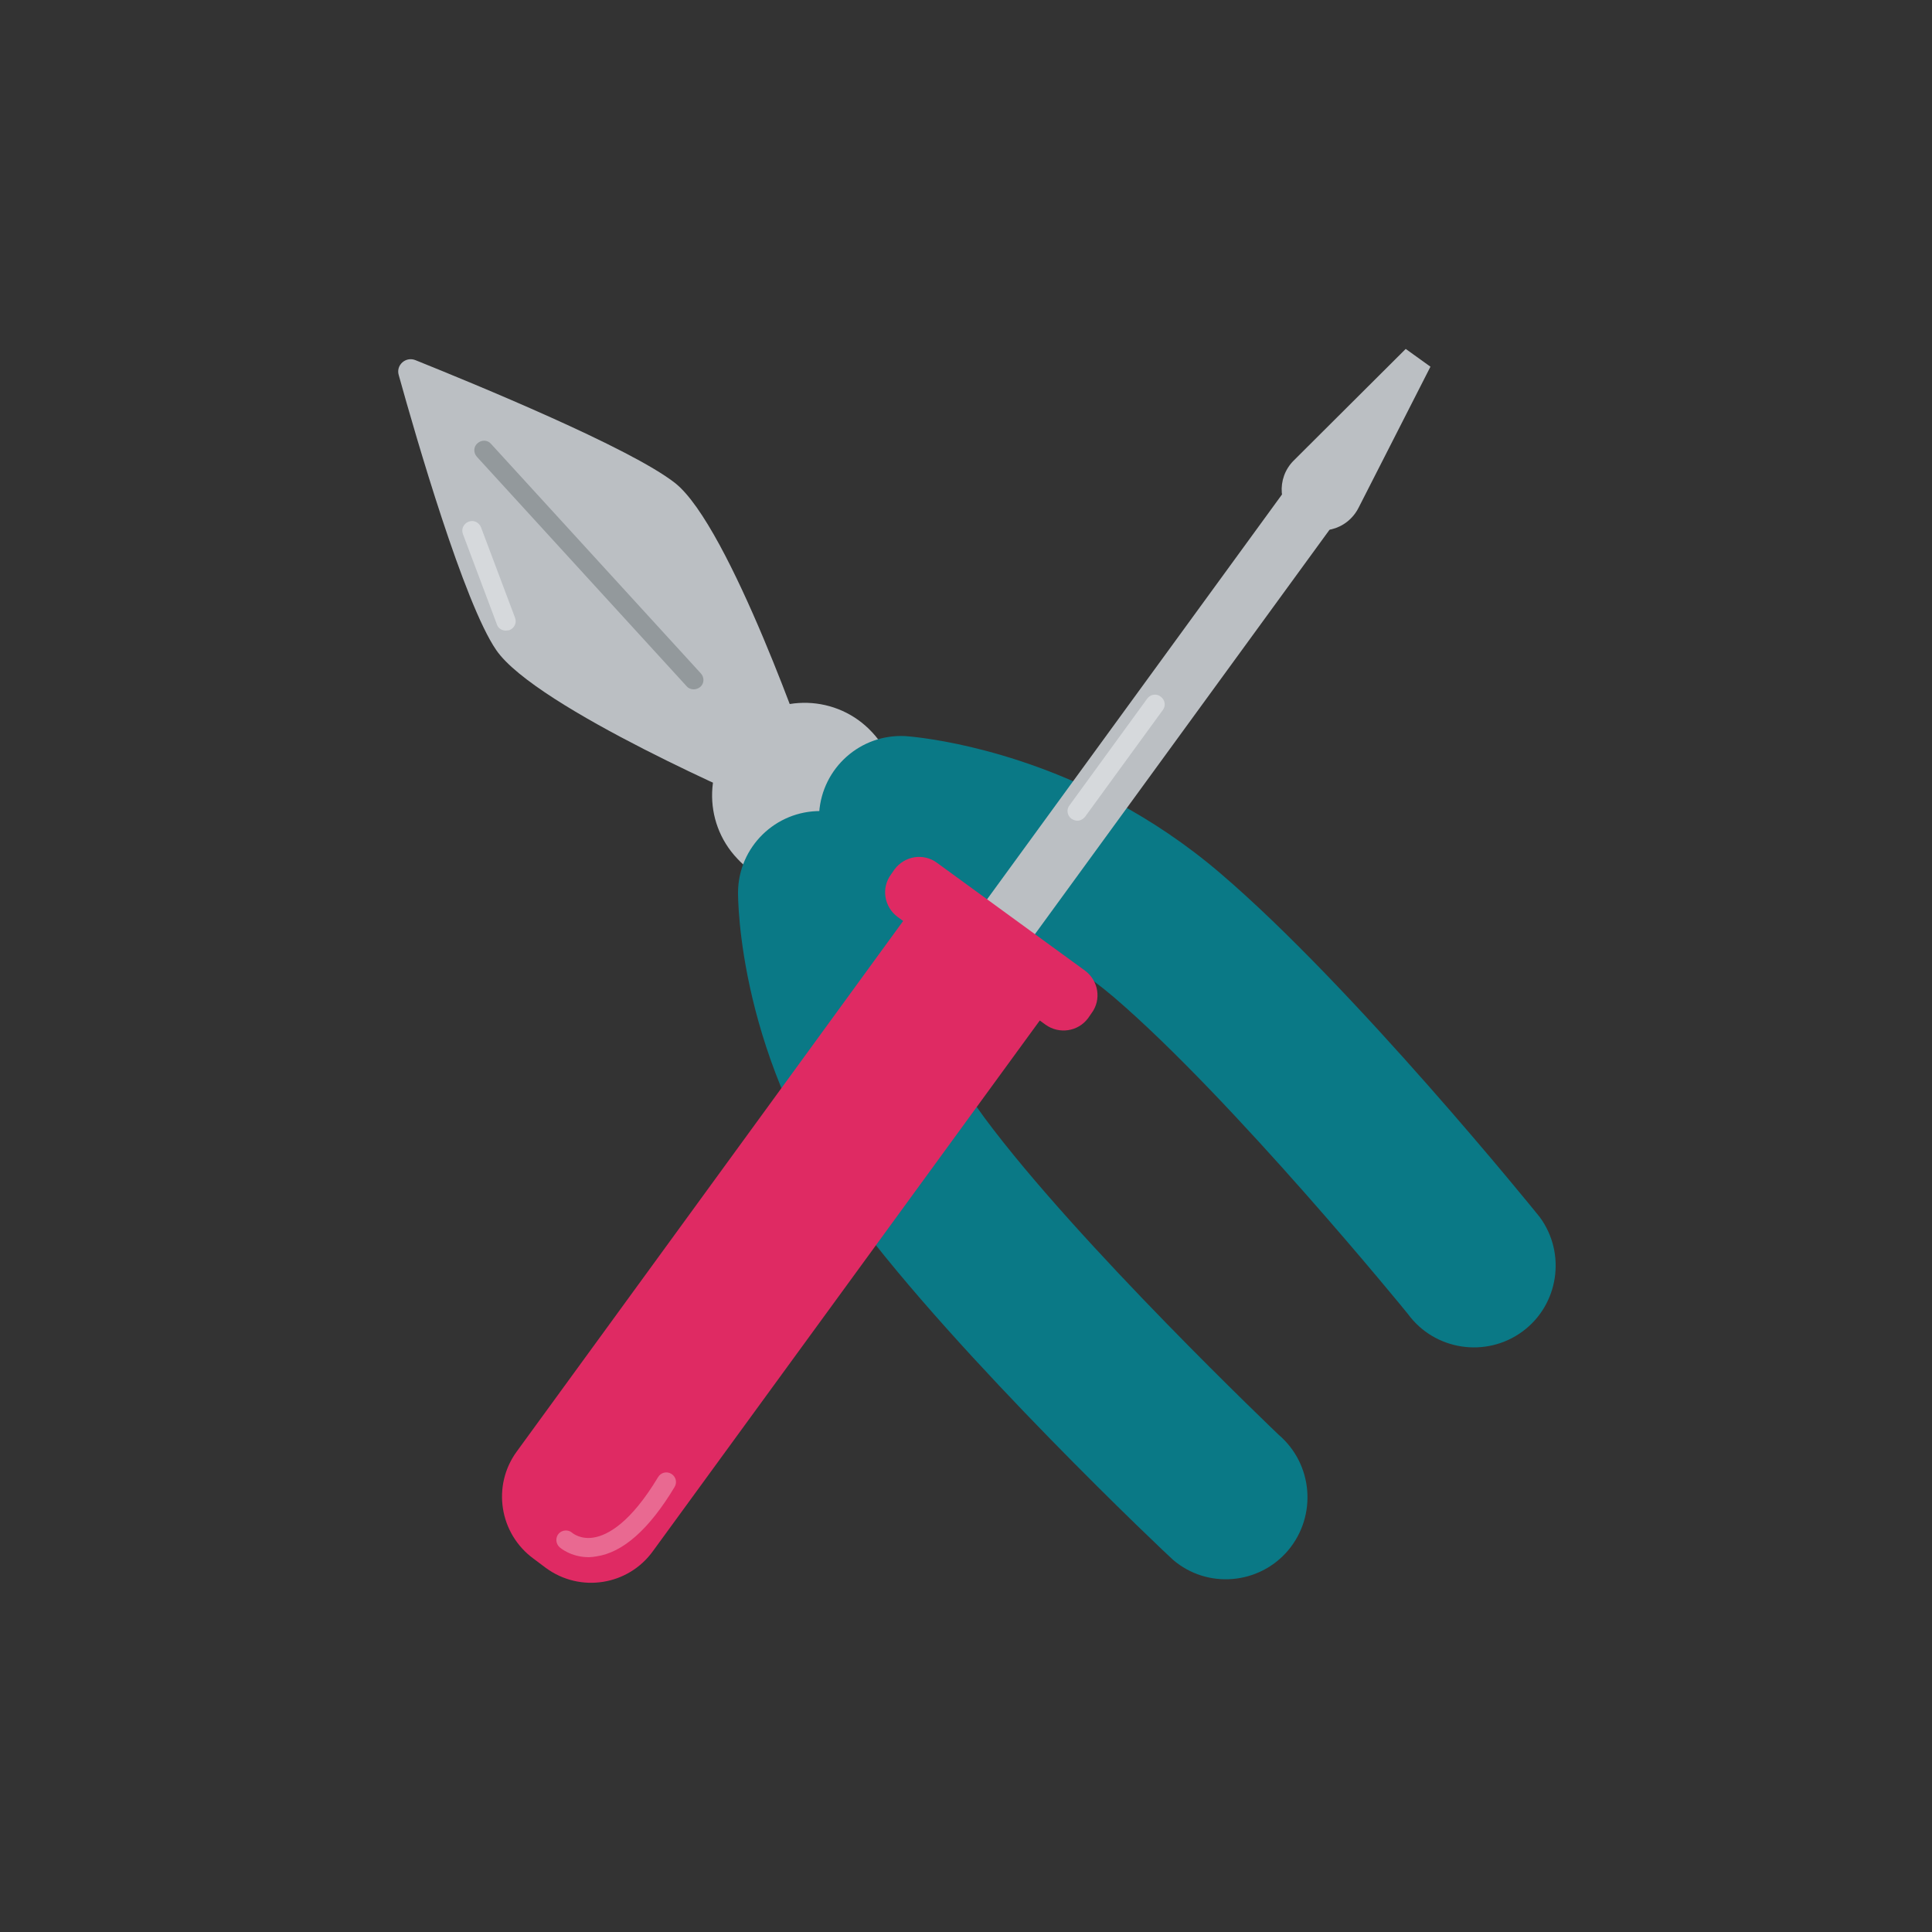 <?xml version="1.0" encoding="utf-8"?>
<!-- Generator: Adobe Illustrator 25.4.1, SVG Export Plug-In . SVG Version: 6.00 Build 0)  -->
<svg version="1.1" id="Layer_1" xmlns="http://www.w3.org/2000/svg" xmlns:xlink="http://www.w3.org/1999/xlink" x="0px" y="0px"
	 viewBox="0 0 500 500" style="enable-background:new 0 0 500 500;" xml:space="preserve">
<rect x="0" y="0" width="500" height="500" fill="#333333" stroke="none"/>
<style type="text/css">
	.st0{fill:#BBBFC3;}
	.st1{fill:#0A7986;}
	.st2{fill:#DF2A63;}
	.st3{fill:#D6D9DC;}
	.st4{opacity:0.3;enable-background:new    ;}
	.st5{fill:#FFFFFF;}
	.st6{fill:#93999C;}
</style>
<g>
	<g>
		<g>
			<path class="st0" d="M225.7,189.5c-9-9.7-24.2-10.2-33.8-1.1c-9.7,9-10.2,24.2-1.1,33.8c9,9.7,24.2,10.2,33.8,1.1
				C234.2,214.3,234.7,199.1,225.7,189.5z"/>
			<g>
				<path class="st1" d="M222.2,212.4c6.7,3.6,11.2,10.6,11.2,18.7c0,0.8,0.5,30,21.4,58.2c24.1,32.5,75.8,81.7,76.1,82
					c8.9,7.6,10,20.9,2.5,29.9c-7.5,8.9-20.9,10.1-29.8,2.5c-1.4-1.2-55.7-52.5-82.8-89.1C191,274.3,191,232.7,191,230.9
					c0.1-11.7,9.7-21.1,21.4-21C215.9,210,219.3,210.9,222.2,212.4z"/>
			</g>
			<g>
				<path class="st1" d="M289.1,207.7c8.7,4.7,17.7,10.6,26.6,18.2c34.6,29.5,81.7,87.7,82.8,89.1c6.9,9.4,4.9,22.7-4.5,29.6
					s-22.7,4.9-29.6-4.5c-0.2-0.3-45.4-55.7-76.1-82c-26.9-22.9-56.3-25.3-56.6-25.3c-11.6-0.8-20.4-10.9-19.7-22.5
					c0.8-11.6,10.7-20.4,22.3-19.8C235.5,190.6,260.4,192.3,289.1,207.7z"/>
			</g>
			<path class="st0" d="M209.7,196.8c0,0-20.7-60.5-35-71.8c-11.6-9.1-51.8-25.6-67.2-31.8c-2.5-1-5.1,1.3-4.3,3.9
				c4.5,16.2,16.9,59,25.2,71.1c10.3,15.1,68.9,40.1,68.9,40.1l4.5-7.6L209.7,196.8z"/>
		</g>
	</g>
	<g>
		<g>
			<path class="st0" d="M347.9,117.6c0.2,0.1,0.4,0.3,0.6,0.4c3.4,2.5,4.2,7.3,1.7,10.7l-94.7,130c-2.5,3.4-7.2,4.1-10.7,1.7
				c-3.4-2.5-4.2-7.3-1.7-10.7l94.7-130C340.2,116.5,344.5,115.6,347.9,117.6z"/>
		</g>
		<path class="st2" d="M141.3,405.8l-3.2-2.4c-8.9-6.5-10.8-18.9-4.4-27.7l105.9-145.4L275,256L169,401.4
			C162.6,410.3,150.2,412.3,141.3,405.8z"/>
		<path class="st0" d="M336,135.2L336,135.2c-5.2-3.8-5.8-11.4-1.2-16l29-28.9l6.4,4.6l-18.6,36.5
			C348.6,137.3,341.2,139.1,336,135.2z"/>
		<path class="st2" d="M270.6,265.2l-38.3-27.9c-3.5-2.6-4.3-7.5-1.7-11l0.9-1.3c2.6-3.5,7.5-4.3,11-1.7l38.3,27.9
			c3.5,2.6,4.3,7.5,1.7,11l-0.9,1.3C279,267,274.1,267.7,270.6,265.2z"/>
	</g>
</g>
<g>
	<path class="st3" d="M130.9,163.2c-1,0-2-0.6-2.3-1.6l-8.8-23.4c-0.5-1.3,0.2-2.7,1.5-3.2c1.3-0.5,2.7,0.2,3.2,1.5l8.8,23.4
		c0.5,1.3-0.2,2.7-1.5,3.2C131.5,163.1,131.2,163.2,130.9,163.2z"/>
</g>
<g>
	<path class="st3" d="M278.8,212.4c-0.5,0-1-0.2-1.5-0.5c-1.1-0.8-1.4-2.4-0.5-3.5l20.1-27.6c0.8-1.1,2.4-1.4,3.5-0.5
		c1.1,0.8,1.4,2.4,0.5,3.5l-20.1,27.6C280.3,212,279.6,212.4,278.8,212.4z"/>
</g>
<g class="st4">
	<path class="st5" d="M152.4,403c-4.7,0-7.5-2.5-7.6-2.6c-1-0.9-1.1-2.5-0.2-3.5c0.9-1,2.5-1.1,3.5-0.2c0.1,0.1,2.2,1.8,5.6,1.2
		c3.6-0.6,9.5-3.8,16.6-15.6c0.7-1.2,2.2-1.6,3.4-0.9c1.2,0.7,1.6,2.2,0.9,3.4c-6.6,11-13.4,17-20.3,18
		C153.7,402.9,153,403,152.4,403z"/>
</g>
<g>
	<path class="st6" d="M179.5,178.4c-0.7,0-1.4-0.3-1.8-0.8l-54.3-59.4c-0.9-1-0.9-2.6,0.2-3.5c1-0.9,2.6-0.9,3.5,0.2l54.3,59.4
		c0.9,1,0.9,2.6-0.2,3.5C180.7,178.2,180.1,178.4,179.5,178.4z"/>
</g>
</svg>

